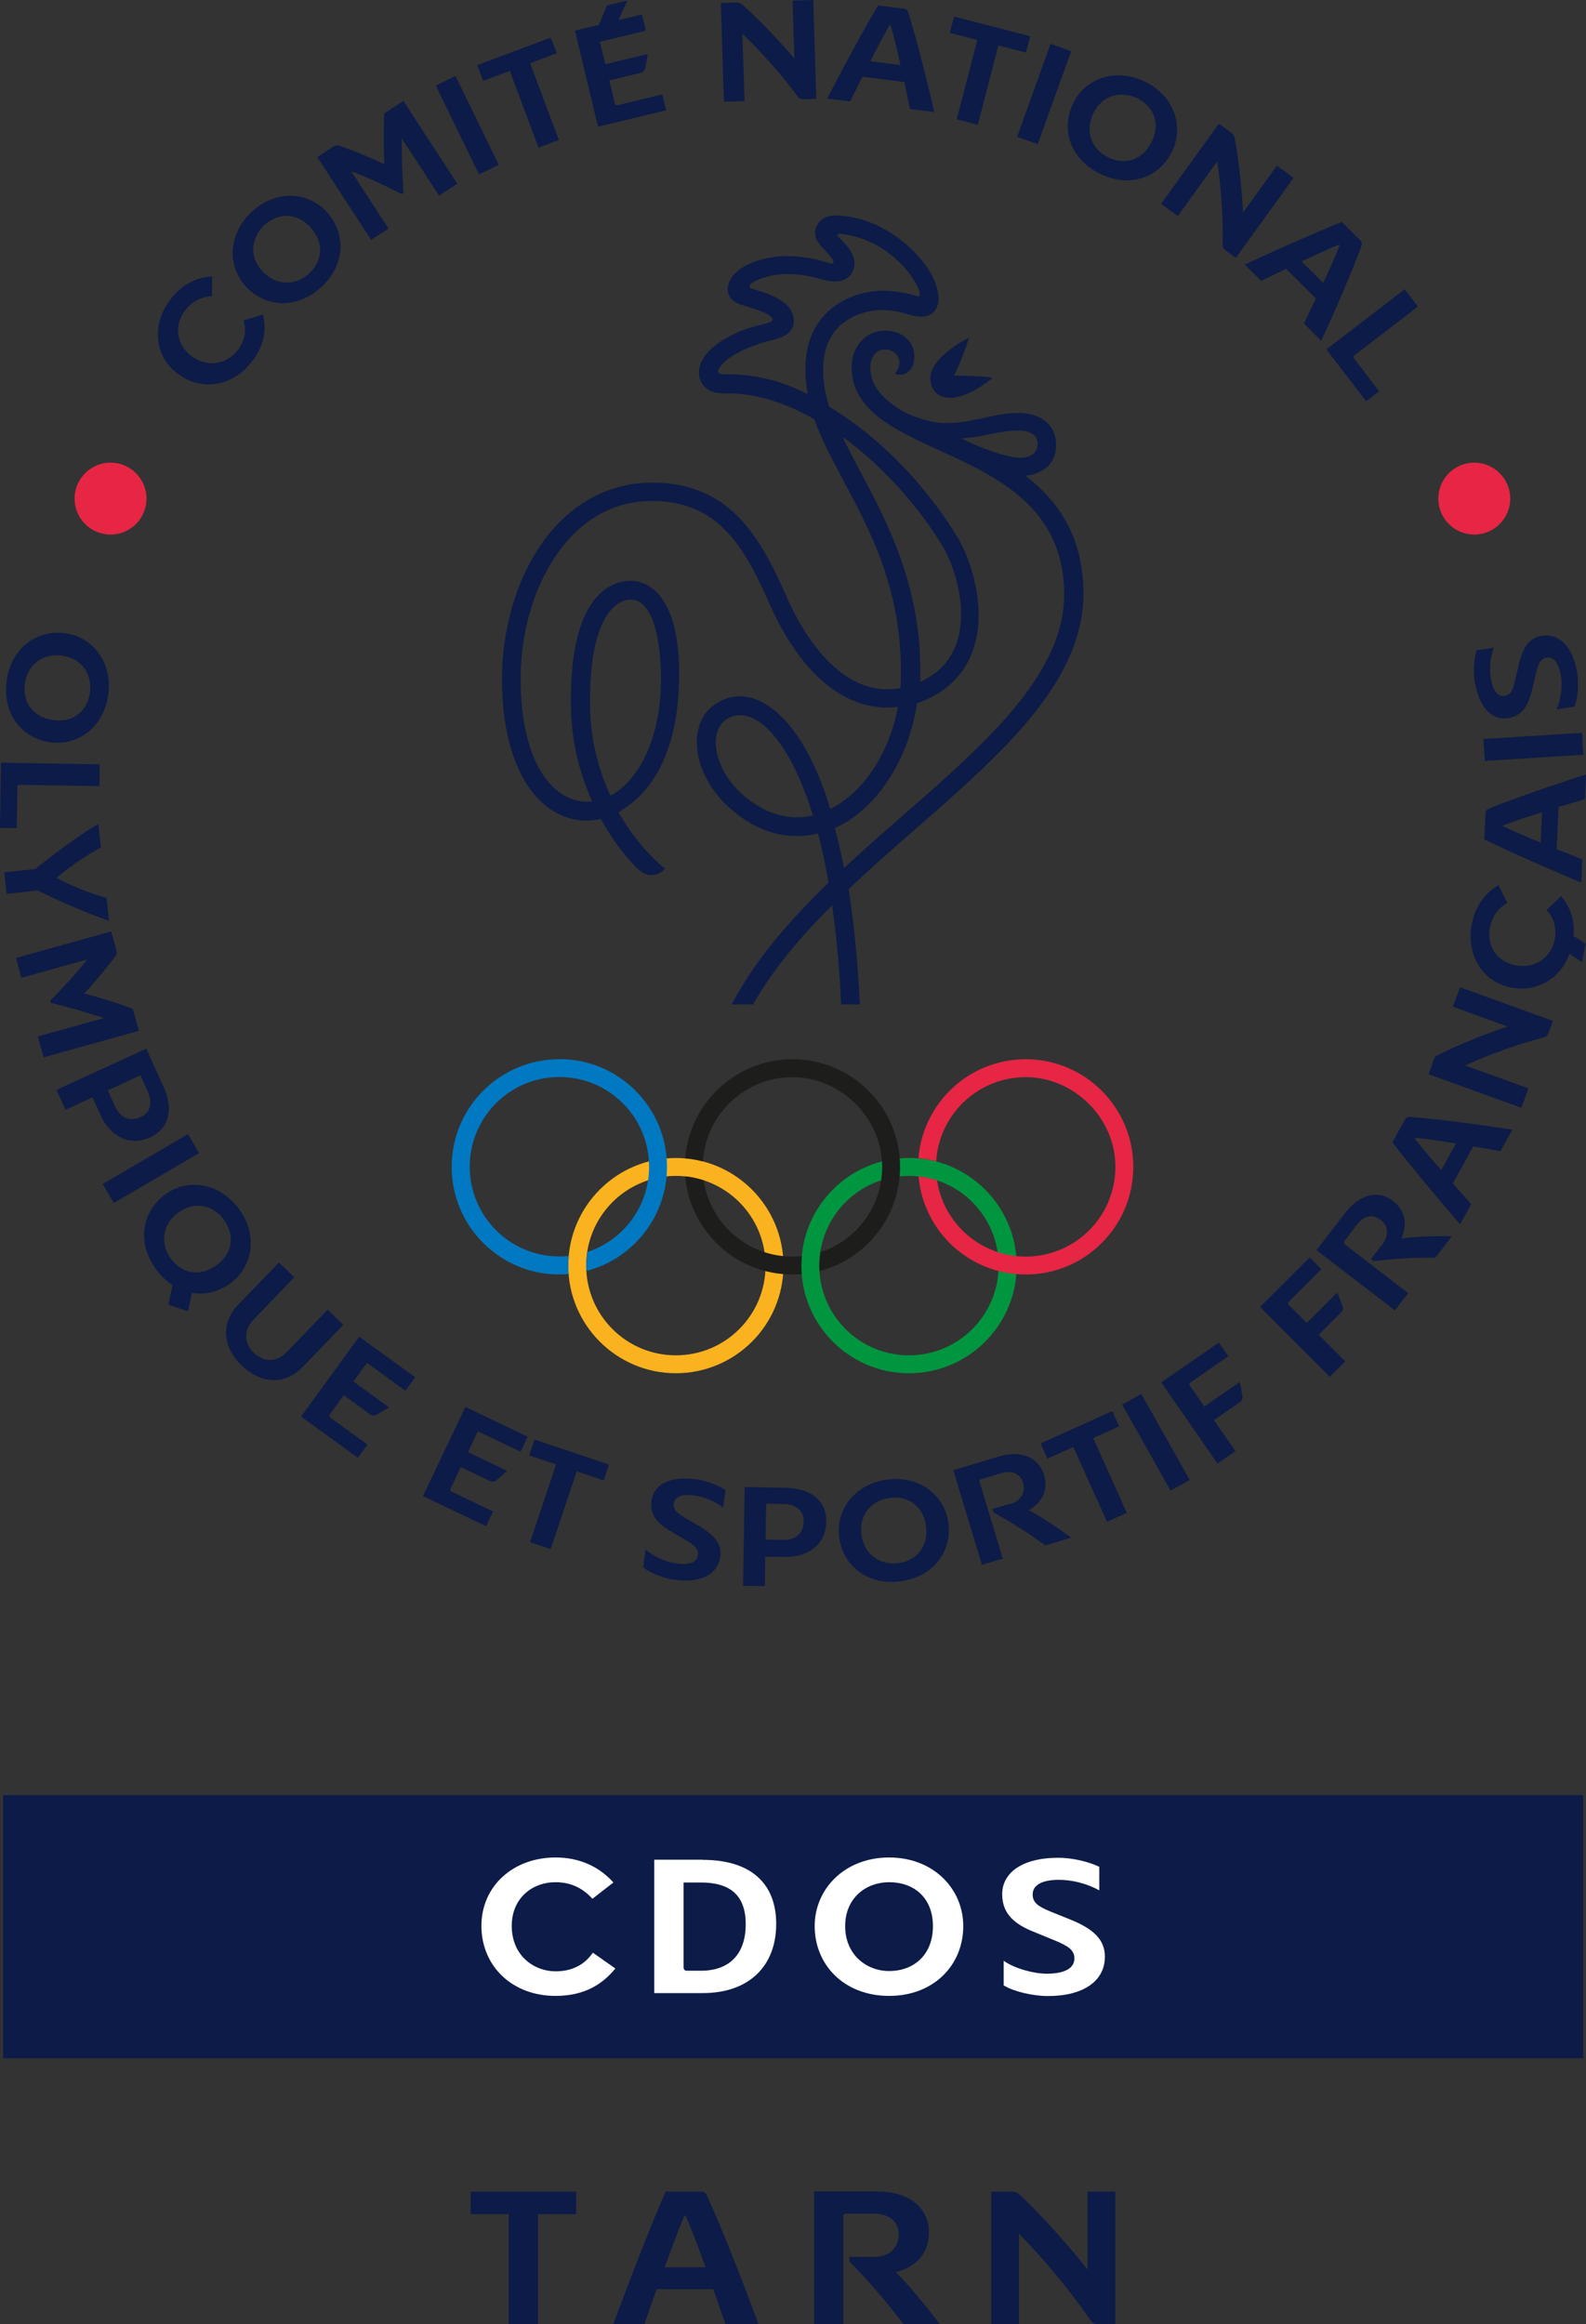 <?xml version="1.0" encoding="UTF-8"?> <svg xmlns="http://www.w3.org/2000/svg" id="Calque_2" data-name="Calque 2" viewBox="0 0 107.17 157"><rect x="0" y="0" width="107.17" height="157" fill="#333333" stroke="none"/><defs><style> .cls-1 { fill: #009640; } .cls-2 { fill: #fff; } .cls-3 { fill: #0079c2; } .cls-4 { fill: #fab31e; } .cls-5 { fill: #0c1b47; } .cls-6 { fill: #e62644; } .cls-7 { fill: #1d1d1b; } </style></defs><g id="Calque_1-2" data-name="Calque 1"><g><g><g><path class="cls-5" d="M17.77,21.25c.21,.92,.17,2.01-.77,3.2-1.35,1.72-3.48,1.98-5.05,.75-1.57-1.23-1.7-3.37-.39-5.03,.73-.93,1.69-1.43,2.77-1.5v1.33c-.64,.04-1.29,.29-1.8,.94-.73,.92-.72,2.22,.36,3.07,1.17,.92,2.48,.53,3.14-.32,.53-.67,.64-1.37,.42-2.04l1.31-.4Z"></path><path class="cls-5" d="M21.72,19.38c-1.64,1.52-3.77,1.41-5.1-.02-1.26-1.35-1.24-3.53,.39-5.05,1.64-1.52,3.8-1.37,5.05-.01,1.34,1.44,1.29,3.56-.34,5.09Zm-3.87-4.16c-.84,.79-1.08,2.08-.11,3.11,.98,1.05,2.3,.93,3.14,.15,.91-.84,1.06-2.08,.08-3.14-.96-1.03-2.21-.96-3.11-.12Z"></path><path class="cls-5" d="M27.15,9.32c-.02,1.19,.03,2.55,.11,3.72l-.11,.07c-1.15-.58-2.33-1.15-3.42-1.54l2.52,3.87-1.17,.76-3.64-5.59,1.08-.7c.18-.11,.27-.11,.39-.07,.84,.28,2,.75,3.06,1.25-.05-1.09-.06-2.45,0-3.43l1.29-.84,3.64,5.59-1.23,.8-2.53-3.88Z"></path><path class="cls-5" d="M33.7,11.13l-1.33,.65-2.92-6,1.33-.65,2.92,6Z"></path><path class="cls-5" d="M37.62,3.6l-1.8,.67,1.94,5.18-1.37,.52-1.94-5.18-1.8,.67-.4-1.06,4.97-1.86,.4,1.06Z"></path><path class="cls-5" d="M42.36,.05v.05s-.57,1.26-.57,1.26l1.59-.38,.26,1.09-3.11,.75,.37,1.52,2.87-.69c-.04,.28-.11,.67-.16,.91-.05,.25-.16,.32-.36,.37l-2.08,.5,.37,1.55c.03,.1,.1,.15,.19,.13l3.02-.73,.26,1.07-4.6,1.11-1.56-6.49,1.62-.39,.54-1.31,1.36-.33Z"></path><path class="cls-5" d="M55.15,6.67l-.81,.03c-.21,0-.33-.03-.46-.21-1.06-1.45-2.48-3.04-3.72-4.21l.15,4.55-1.39,.04-.21-6.67,1-.03c.21,0,.34,.05,.47,.17,.99,.87,2.44,2.36,3.5,3.62l-.12-3.92,1.39-.04,.21,6.67Z"></path><path class="cls-5" d="M55.89,6.66c.99-1.9,2.45-4.64,3.44-6.29l1.75,.22c.18,.02,.24,.11,.29,.25,.55,1.74,1.25,4.5,1.76,6.73l-1.64-.21c-.12-.54-.24-1.17-.38-1.82l-2.83-.36c-.3,.6-.59,1.17-.83,1.67l-1.55-.19Zm4.23-4.98c-.36,.62-.84,1.52-1.31,2.46l2.04,.26c-.22-1.01-.46-1.99-.67-2.71h-.05Z"></path><path class="cls-5" d="M69.32,3.55l-1.86-.48-1.39,5.36-1.42-.37,1.39-5.36-1.86-.48,.29-1.1,5.14,1.33-.28,1.1Z"></path><path class="cls-5" d="M70.12,9.74l-1.39-.5,2.26-6.28,1.39,.5-2.26,6.28Z"></path><path class="cls-5" d="M74.31,11.73c-2-.99-2.65-3.03-1.78-4.78,.82-1.65,2.86-2.41,4.86-1.42,2,.99,2.62,3.07,1.8,4.72-.87,1.76-2.88,2.47-4.88,1.48Zm2.53-5.09c-1.03-.51-2.32-.27-2.95,.99-.64,1.29-.06,2.48,.97,2.99,1.11,.55,2.32,.25,2.96-1.04,.63-1.26,.12-2.4-.98-2.95Z"></path><path class="cls-5" d="M83.51,17.42l-.65-.47c-.17-.12-.24-.22-.24-.44,.04-1.79-.11-3.92-.37-5.61l-2.66,3.69-1.13-.82,3.9-5.41,.81,.58c.17,.12,.24,.25,.26,.42,.25,1.3,.49,3.35,.56,5.01l2.29-3.18,1.13,.82-3.9,5.41Z"></path><path class="cls-5" d="M84.1,17.87c1.94-.89,4.78-2.17,6.57-2.87l1.25,1.24c.13,.13,.12,.24,.08,.37-.63,1.71-1.76,4.33-2.72,6.41l-1.17-1.17c.24-.5,.52-1.08,.81-1.68l-2.02-2.01c-.6,.29-1.19,.57-1.68,.81l-1.11-1.1Zm6.39-1.35c-.67,.27-1.59,.69-2.54,1.14l1.46,1.45c.44-.94,.86-1.86,1.12-2.55l-.04-.04Z"></path><path class="cls-5" d="M92.31,27.1l-2.68-3.5,5.29-4.06,.89,1.17-4.27,3.28c-.08,.06-.09,.15-.04,.23l1.69,2.21-.89,.68Z"></path></g><g><path class="cls-5" d="M.45,45.97c.32-2.21,2.04-3.47,3.99-3.19,1.83,.26,3.18,1.96,2.87,4.17-.32,2.21-2.09,3.45-3.92,3.19-1.94-.28-3.25-1.96-2.93-4.17Zm5.63,.81c.16-1.14-.47-2.29-1.87-2.49-1.42-.2-2.37,.72-2.53,1.86-.18,1.22,.49,2.28,1.91,2.49,1.39,.2,2.32-.64,2.49-1.86Z"></path><path class="cls-5" d="M0,55.92l.07-4.4,6.67,.11-.02,1.47-5.38-.09c-.11,0-.17,.06-.17,.15l-.04,2.78-1.12-.02Z"></path><path class="cls-5" d="M.45,60.39l-.16-1.46,2.1-.23c1.29-1.05,2.85-2.2,4.25-3.05l.18,1.59c-1.12,.61-2.22,1.39-3.01,2.06,.95,.5,2.15,1.02,3.39,1.35l.17,1.55c-1.6-.55-3.33-1.31-4.82-2.05l-2.1,.23Z"></path><path class="cls-5" d="M7.01,68.76c-1.13-.37-2.44-.74-3.58-1.02l-.04-.13c.9-.93,1.79-1.88,2.5-2.8l-4.44,1.24-.37-1.34,6.43-1.79,.35,1.24c.06,.2,.03,.29-.05,.4-.52,.72-1.32,1.68-2.11,2.55,1.06,.28,2.36,.68,3.27,1.04l.41,1.48-6.43,1.79-.39-1.41,4.47-1.24Z"></path><path class="cls-5" d="M6.25,74.12l-1.82,.84-.61-1.34,6.06-2.78,1.15,2.52c.7,1.53,.43,2.86-.89,3.47-1.31,.6-2.65,.01-3.33-1.48l-.56-1.22Zm3.23-1.48l-2.2,1.01,.49,1.08c.35,.77,.99,1.06,1.74,.72,.66-.3,.82-.95,.47-1.73l-.49-1.08Z"></path><path class="cls-5" d="M7.69,81.26l-.75-1.28,5.76-3.37,.75,1.28-5.76,3.37Z"></path><path class="cls-5" d="M12.97,87.32l-.27,1.26-1.32-.45,.28-1.32c-.39-.26-.77-.61-1.09-1.04-1.34-1.79-1-3.9,.57-5.07,1.48-1.11,3.64-.86,4.98,.93,1.34,1.79,.96,3.92-.52,5.03-.79,.59-1.72,.82-2.61,.67Zm2.14-4.96c-.69-.92-1.95-1.29-3.08-.44-1.15,.86-1.17,2.18-.48,3.11,.74,.99,1.96,1.27,3.11,.41,1.12-.84,1.19-2.09,.45-3.07Z"></path><path class="cls-5" d="M20.45,92.33c-1.29,1.34-2.92,1.07-4.13-.1-1.17-1.13-1.51-2.77-.22-4.1l2.75-2.85,1.03,1-2.74,2.85c-.76,.78-.58,1.69,.01,2.25,.63,.6,1.5,.72,2.25-.07l2.74-2.84,1.06,1.02-2.75,2.85Z"></path><path class="cls-5" d="M26.28,95.07c-.24,.15-.58,.35-.8,.47-.22,.12-.35,.09-.52-.04l-1.73-1.26-.94,1.29c-.06,.09-.05,.17,.03,.23l2.51,1.82-.65,.89-3.83-2.78,3.92-5.4,3.78,2.74-.66,.91-2.59-1.88-.92,1.26,2.38,1.73Z"></path><path class="cls-5" d="M34.28,99.35c-.21,.19-.51,.45-.7,.61-.19,.16-.33,.15-.51,.06l-1.93-.92-.69,1.44c-.04,.1-.02,.18,.07,.22l2.8,1.34-.47,.99-4.27-2.03,2.87-6.02,4.21,2.01-.48,1.01-2.89-1.38-.67,1.41,2.66,1.27Z"></path><path class="cls-5" d="M40.79,100l-1.82-.61-1.76,5.25-1.39-.47,1.76-5.25-1.82-.61,.36-1.07,5.03,1.69-.36,1.07Z"></path><path class="cls-5" d="M43.63,104.66c.48,.46,1.4,.86,2.05,.95,.85,.12,1.41-.05,1.48-.56,.06-.43-.23-.67-.87-1.05l-1-.59c-.79-.46-1.41-1.05-1.26-2.07,.15-1.03,1.18-1.67,3.05-1.41,.74,.11,1.52,.44,1.95,.74l-.17,1.16c-.55-.42-1.24-.71-1.93-.81-.94-.14-1.34,.14-1.4,.54-.06,.39,.18,.63,.76,.97l1.01,.59c.99,.59,1.49,1.19,1.37,2.04-.18,1.22-1.37,1.79-3.09,1.55-.76-.11-1.66-.46-2.12-.84l.17-1.22Z"></path><path class="cls-5" d="M51.71,105.14l-.03,2-1.47-.02,.11-6.67,2.77,.05c1.68,.03,2.77,.85,2.74,2.3-.02,1.45-1.13,2.39-2.78,2.37l-1.34-.02Zm.06-3.56l-.04,2.42,1.19,.02c.85,.01,1.38-.44,1.39-1.26,.01-.72-.51-1.15-1.36-1.17l-1.19-.02Z"></path><path class="cls-5" d="M60.87,106.81c-2.21,.3-3.9-1.01-4.16-2.96-.25-1.83,1.01-3.6,3.23-3.9,2.21-.3,3.89,1.07,4.14,2.9,.26,1.94-.99,3.66-3.21,3.96Zm-.77-5.63c-1.14,.16-2.08,1.08-1.89,2.48,.19,1.42,1.34,2.08,2.49,1.93,1.23-.17,2.06-1.1,1.87-2.52-.19-1.39-1.25-2.05-2.47-1.89Z"></path><path class="cls-5" d="M68.24,101.61c.8-.24,1.07-.85,.89-1.44-.18-.61-.71-.89-1.52-.65l-1.34,.4c-.06,.02-.11,.08-.08,.17l1.57,5.19-1.41,.42-1.93-6.39,3.02-.91c1.63-.49,2.76,.09,3.1,1.21,.35,1.18-.24,1.93-1.02,2.4,.81,.42,2.04,1.25,2.86,1.86l-1.74,.52c-1.14-.84-2.41-1.62-3.42-2.18-.07-.05-.1-.06-.14-.18l-.03-.09,1.16-.35Z"></path><path class="cls-5" d="M75.62,96.35l-1.75,.79,2.27,5.05-1.34,.6-2.27-5.05-1.75,.79-.46-1.03,4.84-2.18,.46,1.03Z"></path><path class="cls-5" d="M80.39,99.97l-1.29,.72-3.27-5.81,1.29-.72,3.27,5.81Z"></path><path class="cls-5" d="M83.77,93.36c.06,.27,.14,.67,.18,.91,.04,.25-.03,.36-.21,.47l-1.71,1.19,1.45,2.09-1.21,.84-3.8-5.48,3.89-2.69,.64,.92-2.58,1.79c-.06,.04-.08,.11-.03,.18l.99,1.43,2.38-1.65Z"></path><path class="cls-5" d="M90.36,87.33c.11,.26,.26,.63,.34,.86,.09,.24,.03,.36-.12,.5l-1.48,1.47,1.8,1.8-1.04,1.04-4.71-4.72,3.35-3.34,.79,.79-2.22,2.21c-.05,.05-.06,.12,0,.19l1.23,1.23,2.05-2.04Z"></path><path class="cls-5" d="M93.4,84.08c.51-.67,.37-1.31-.12-1.69-.51-.39-1.1-.31-1.61,.36l-.85,1.11s-.04,.12,.03,.18l4.3,3.31-.9,1.16-5.29-4.07,1.93-2.5c1.04-1.35,2.3-1.54,3.23-.82,.97,.75,.93,1.71,.57,2.54,.9-.13,2.39-.18,3.41-.15l-1.11,1.44c-1.42-.02-2.9,.09-4.05,.22-.08,0-.12,.02-.22-.06l-.08-.06,.74-.96Z"></path><path class="cls-5" d="M98.65,82.69c-1.39-1.62-3.39-4-4.56-5.53l.85-1.54c.09-.16,.2-.18,.34-.17,1.82,.13,4.64,.51,6.91,.86l-.8,1.45c-.55-.09-1.18-.21-1.84-.32l-1.38,2.5c.44,.5,.87,.98,1.24,1.4l-.76,1.37Zm-3.05-5.78c.44,.57,1.1,1.34,1.79,2.13l1-1.8c-1.02-.17-2.02-.32-2.76-.38l-.03,.05Z"></path><path class="cls-5" d="M104.93,68.97l-.28,.76c-.07,.2-.15,.29-.36,.35-1.74,.45-3.74,1.18-5.29,1.89l4.28,1.55-.48,1.31-6.27-2.27,.34-.94c.07-.2,.17-.29,.34-.37,1.18-.6,3.09-1.39,4.66-1.91l-3.69-1.34,.48-1.31,6.27,2.27Z"></path><path class="cls-5" d="M106.89,64.99c-.29-.2-.55-.38-.84-.55-.63,1.7-2.23,2.61-3.96,2.26-1.95-.39-3.04-2.23-2.63-4.31,.23-1.16,.85-2.04,1.79-2.6l.6,1.19c-.54,.32-1.01,.84-1.17,1.65-.23,1.15,.37,2.31,1.71,2.57,1.46,.29,2.45-.65,2.66-1.71,.16-.83-.05-1.51-.55-2.01l.99-.95c.53,.65,.96,1.49,.83,2.7,.32,.18,.56,.35,.82,.52l-.24,1.23Z"></path><path class="cls-5" d="M106.85,59.62c-1.97-.83-4.82-2.07-6.55-2.92l.08-1.76c0-.18,.09-.25,.22-.31,1.69-.69,4.38-1.62,6.57-2.31l-.07,1.66c-.53,.17-1.15,.34-1.79,.53l-.12,2.85c.62,.25,1.22,.49,1.73,.69l-.07,1.56Zm-5.3-3.81c.65,.31,1.59,.71,2.56,1.11l.09-2.05c-.99,.3-1.95,.62-2.64,.89v.05Z"></path><path class="cls-5" d="M106.9,49.5l.09,1.48-6.66,.42-.09-1.48,6.66-.42Z"></path><path class="cls-5" d="M105.18,47.91c.3-.6,.41-1.59,.3-2.24-.14-.85-.47-1.33-.97-1.25-.42,.07-.57,.42-.74,1.14l-.27,1.13c-.21,.89-.59,1.65-1.6,1.82-1.03,.16-1.95-.63-2.25-2.5-.12-.74-.03-1.58,.13-2.08l1.16-.18c-.24,.65-.31,1.4-.2,2.08,.15,.94,.53,1.24,.93,1.18,.39-.06,.55-.36,.7-1.01l.27-1.14c.27-1.12,.69-1.78,1.54-1.91,1.22-.19,2.12,.78,2.39,2.5,.12,.76,.05,1.72-.18,2.28l-1.21,.19Z"></path></g><g><path class="cls-6" d="M5.04,33.68c0-1.34,1.09-2.43,2.43-2.43s2.43,1.09,2.43,2.43-1.09,2.43-2.43,2.43-2.43-1.09-2.43-2.43Z"></path><path class="cls-6" d="M97.19,33.68c0-1.34,1.09-2.43,2.43-2.43s2.43,1.09,2.43,2.43-1.09,2.43-2.43,2.43-2.43-1.09-2.43-2.43Z"></path></g><g><g><path class="cls-5" d="M69.19,32.14c.45-.01,2.08-.26,2.17-1.95,.08-1.49-1.06-2.29-2.52-2.29-1.75,0-3,.68-4.96,.68-1.19,0-2.58-.63-2.79-.75-1.38-.81-2.28-1.71-2.28-3.02,0-.77,.48-1.19,.95-1.21,.55-.02,.99,.36,1.02,.86,.02,.44-.31,.78-.31,.78,.41,.21,1.31,.02,1.31-1.17,0-1.04-.87-1.73-1.94-1.73-1.41,0-2.29,1.11-2.29,2.47,0,2.89,2.87,4.21,5.9,5.6,3.9,1.78,8.32,3.81,8.46,9.51,.13,5.52-5.21,10.19-10.87,15.14-1.34,1.17-2.7,2.36-4.01,3.58-.18-.95-.39-1.85-.62-2.7,2.86-1.31,4.98-4.61,5.55-8.43,1.86-.65,3.15-1.84,3.76-3.52,1-2.76-.06-6.11-1.01-7.68-1.79-2.95-4.23-5.66-6.88-7.63-.6-.44-1.2-.85-1.8-1.21-.26-.82-.41-1.63-.41-2.46,0-1.6,.57-2.76,1.71-3.44,1.03-.62,2.14-.63,2.19-.63,1.44,0,1.93,.45,2.71,.45,.45,0,.73-.17,.89-.35,.55-.6,.19-1.62,.07-1.96-.58-1.62-3.35-4.52-6.79-4.52-.44,0-.84,.18-1.08,.48-.21,.27-.28,.58-.22,.9,.11,.58,.82,1.05,1.15,1.57,.11,.17,.09,.34-.14,.28-.27-.07-1.41-.49-2.97-.49-1.11,0-2.67,.36-3.46,1.16-.35,.35-.51,.77-.51,1.04,0,.35,.14,.81,.82,1.05,.74,.27,2.21,.6,2.21,1.04,0,.26-.81,.3-1.86,.66-.74,.26-3.11,1.3-3.11,2.94,0,.57,.41,1.41,1.66,1.38,2.14-.05,4.11,.61,6.13,1.74,.49,1.37,1.22,2.74,2.01,4.22,1.81,3.41,4.14,7.66,3.82,13.95-4.14,.77-6.74-3.98-7.7-6.17-1.79-4.06-3.83-7.71-9.1-7.71-2.97,0-5.63,1.49-7.5,4.2-1.67,2.42-2.63,5.73-2.63,9.07,0,4.42,1.32,7.7,3.61,9,.96,.54,2.03,.69,3.07,.45,.63,1.14,1.34,2.13,2.08,2.94,.49,.55,.83,.85,1.37,.85s.89-.43,.89-.43c-1.06-.86-2.21-2.16-3.15-3.82,.74-.47,4.1-2.24,4.1-9.34,0-4.83-1.75-6.16-3.08-6.28-.36-.03-1.31-.02-2.22,.82-1.39,1.28-2.07,3.86-2.01,7.67,.03,2.38,.6,4.55,1.44,6.4-.64,.08-1.28-.05-1.87-.38-1.89-1.07-2.97-3.95-2.97-7.9,0-3.1,.88-6.14,2.41-8.36,1.15-1.67,3.2-3.65,6.46-3.65,4.52,0,6.27,3.15,7.95,6.95,1.07,2.43,2.44,4.35,3.97,5.54,1.46,1.14,3.06,1.62,4.71,1.42-.59,3.11-2.3,5.76-4.58,6.9-.07-.23-1.55-5.76-4.74-7.29-1.13-.54-2.29-.4-3.23,.36-.65,.52-1.02,1.35-1.04,2.34-.03,1.57,.81,3.28,2.26,4.56,1.82,1.61,3.89,2.18,5.93,1.68,.26,1,.5,2.11,.71,3.32-2.62,2.54-4.97,5.22-6.55,8.23h1.44c1.36-2.39,3.24-4.6,5.35-6.7,.28,1.98,.5,4.2,.61,6.7h1.26c-.13-2.84-.39-5.44-.76-7.79,1.48-1.4,3.03-2.77,4.58-4.11,5.88-5.15,11.44-10.01,11.29-16.12-.09-3.74-1.79-6.08-3.99-7.75m-.36-3c.43,0,1.26,.14,1.26,.9s-.73,.95-1.15,.95c-1.06,0-3.34-.94-3.99-1.32,1.44-.08,2.56-.53,3.88-.53m-14.29-2.47c-.96-.45-1.76-.79-2.73-1.01-1.39-.33-2.24-.32-2.97-.32-.48,0-.34-.29-.29-.38,.68-1.12,2.96-1.78,3.54-1.91,.95-.22,1.52-.58,1.52-1.29,0-1.55-2.22-1.97-2.85-2.21-.31-.12-.08-.31,0-.36,.52-.36,1.52-.62,2.39-.62,1.06,0,1.77,.21,2.33,.36,2,.56,2.23-.72,2.23-1.1,0-.76-.77-1.44-1.07-1.75-.15-.16-.03-.25,.12-.23,3.45,.39,5.19,3.25,5.34,3.9,.04,.19,.1,.4-.27,.29-.71-.22-1.48-.34-2.28-.34-.16,0-1.54,.02-2.84,.81-1.06,.64-2.32,1.94-2.32,4.52,0,.56,.06,1.11,.16,1.65m3.59,5.3c-.45-.84-.87-1.64-1.24-2.42,2.76,2,5.16,4.75,6.78,7.42,.8,1.32,1.75,4.27,.9,6.6-.42,1.16-1.24,2.01-2.44,2.54,.24-6.17-2.21-10.77-4-14.14m-18.3,15.81c-.06-4.28,.84-6.02,1.61-6.73,.47-.44,.93-.5,1.15-.5,1.22,0,1.95,1.9,2.03,4.9,.12,4.58-1.62,7.4-3.41,8.35-.8-1.73-1.35-3.77-1.38-6.02m10.32,5.96c-1.17-1.04-1.83-2.38-1.83-3.59,0-.78,.49-1.79,1.64-1.79,1.84,0,3.76,2.86,4.93,6.78-1.62,.37-3.27-.11-4.74-1.41"></path><path class="cls-5" d="M64.18,26.87c1.29,.03,2.89-1.35,2.89-1.35,0,0-.67-.14-2.61-.15,.46-.84,1-2.44,1-2.55,0,0-2.57,1.25-2.6,2.73,0,.13,.03,1.29,1.32,1.32"></path></g><g><path class="cls-4" d="M52.94,85.49c0,4.02-3.26,7.27-7.27,7.27s-7.27-3.26-7.27-7.27,3.26-7.27,7.27-7.27,7.27,3.26,7.27,7.27m-7.27-6.06c-3.35,0-6.06,2.71-6.06,6.06s2.71,6.06,6.06,6.06,6.06-2.71,6.06-6.06-2.71-6.06-6.06-6.06"></path><path class="cls-1" d="M68.7,85.49c0,4.02-3.26,7.27-7.28,7.27s-7.27-3.26-7.27-7.27,3.26-7.27,7.27-7.27,7.28,3.26,7.28,7.27m-7.28-6.06c-3.35,0-6.06,2.71-6.06,6.06s2.71,6.06,6.06,6.06,6.06-2.71,6.06-6.06-2.71-6.06-6.06-6.06"></path><path class="cls-3" d="M37.79,71.55c-4.02,0-7.27,3.26-7.27,7.27s3.26,7.27,7.27,7.27c.21,0,.42-.01,.63-.03-.01-.19-.02-.38-.02-.58,0-.22,.01-.43,.03-.64-.21,.02-.42,.03-.63,.03-3.35,0-6.06-2.71-6.06-6.06s2.71-6.06,6.06-6.06,6.06,2.71,6.06,6.06c0,2.69-1.75,4.97-4.17,5.76-.04,.3-.07,.6-.07,.91,0,.13,0,.25,.01,.37,3.13-.81,5.44-3.66,5.44-7.04,0-4.02-3.26-7.27-7.27-7.27Z"></path><path class="cls-6" d="M69.31,71.55c-3.82,0-6.95,2.95-7.25,6.69,.41,.04,.81,.1,1.2,.21,.19-3.17,2.83-5.69,6.05-5.69s6.06,2.71,6.06,6.06-2.71,6.06-6.06,6.06c-3.04,0-5.56-2.24-5.99-5.15-.4-.13-.82-.22-1.25-.27,.32,3.72,3.44,6.63,7.24,6.63,4.02,0,7.27-3.26,7.27-7.27s-3.26-7.27-7.27-7.27Z"></path><g><path class="cls-7" d="M54.15,85.49c0-.22,.01-.43,.03-.64-.21,.02-.42,.03-.64,.03-3.04,0-5.56-2.24-5.99-5.15-.4-.13-.82-.22-1.25-.27,.33,3.72,3.44,6.63,7.24,6.63,.21,0,.42-.01,.63-.03-.02-.19-.02-.38-.02-.58Z"></path><path class="cls-7" d="M53.55,71.55c-3.82,0-6.95,2.95-7.25,6.69,.41,.04,.81,.1,1.2,.21,.19-3.17,2.83-5.69,6.05-5.69s6.06,2.71,6.06,6.06c0,2.69-1.75,4.97-4.17,5.76-.04,.3-.07,.6-.07,.91,0,.13,0,.25,.01,.37,3.13-.81,5.44-3.66,5.44-7.04,0-4.02-3.26-7.27-7.27-7.27Z"></path></g></g></g></g><g><rect class="cls-5" x=".21" y="121.26" width="106.77" height="17.77"></rect><g><path class="cls-2" d="M41.58,132.97c-.81,.99-2,1.85-4.04,1.85-2.96,0-5.01-2.04-5.01-4.73s2.15-4.62,5.01-4.62c1.6,0,2.93,.6,3.91,1.69l-1.42,1.1c-.57-.64-1.37-1.12-2.49-1.12-1.59,0-2.96,1.09-2.96,2.95,0,2.01,1.5,3.07,2.96,3.07,1.15,0,1.98-.47,2.52-1.26l1.51,1.06Z"></path><path class="cls-2" d="M47.49,125.63c3.16,0,4.96,1.52,4.96,4.33s-1.8,4.67-4.96,4.67h-3.28v-9.01h3.28Zm-1.3,1.52v5.74c0,.17,.11,.23,.21,.23h.96c2,0,3.03-1.2,3.03-3.14s-1.03-2.82-3.03-2.82h-1.18Z"></path><path class="cls-2" d="M60.08,134.82c-3.02,0-5.03-2.07-5.03-4.72,0-2.49,2.01-4.63,5.03-4.63s5.01,2.14,5.01,4.63c0,2.65-2,4.72-5.01,4.72Zm0-7.68c-1.56,0-2.97,1.06-2.97,2.97s1.42,3.03,2.97,3.03c1.67,0,2.96-1.09,2.96-3.03s-1.3-2.97-2.96-2.97Z"></path><path class="cls-2" d="M67.81,132.44c.74,.53,2.04,.88,2.92,.88,1.16,0,1.87-.34,1.87-1.03,0-.58-.44-.85-1.36-1.23l-1.44-.59c-1.15-.47-2.08-1.13-2.08-2.52s1.26-2.46,3.81-2.46c1.01,0,2.11,.3,2.75,.61v1.59c-.82-.45-1.8-.71-2.73-.71-1.29,0-1.77,.44-1.77,.99s.37,.81,1.2,1.15l1.46,.59c1.43,.6,2.22,1.3,2.22,2.46,0,1.67-1.49,2.66-3.84,2.66-1.03,0-2.31-.3-3-.72v-1.66Z"></path></g><g><path class="cls-5" d="M38.93,149.56h-2.58v7.44h-1.97v-7.44h-2.58v-1.52h7.13v1.52Z"></path><path class="cls-5" d="M41.44,157c1-2.69,2.49-6.59,3.54-8.96h2.37c.24,0,.34,.11,.42,.28,1.03,2.23,2.42,5.79,3.48,8.68h-2.23c-.25-.7-.52-1.52-.82-2.37h-3.83c-.3,.85-.59,1.66-.83,2.37h-2.1Zm4.81-7.34c-.38,.89-.86,2.17-1.34,3.49h2.76c-.46-1.31-.94-2.58-1.35-3.49h-.07Z"></path><path class="cls-5" d="M59.02,152.46c1.13,0,1.71-.68,1.71-1.51s-.56-1.42-1.71-1.42h-1.87c-.08,0-.17,.06-.17,.18v7.28h-1.97v-8.96h4.24c2.28,0,3.52,1.18,3.52,2.76s-1.06,2.4-2.24,2.69c.87,.86,2.14,2.4,2.96,3.51h-2.44c-1.14-1.52-2.47-3.02-3.55-4.13-.07-.08-.11-.11-.11-.28v-.13h1.63Z"></path><path class="cls-5" d="M75.36,157h-1.08c-.28,0-.44-.06-.61-.3-1.37-1.99-3.2-4.18-4.82-5.82v6.12h-1.87v-8.96h1.34c.28,0,.45,.08,.62,.25,1.3,1.21,3.17,3.27,4.55,5.02v-5.27h1.87v8.96Z"></path></g></g></g></g></svg> 